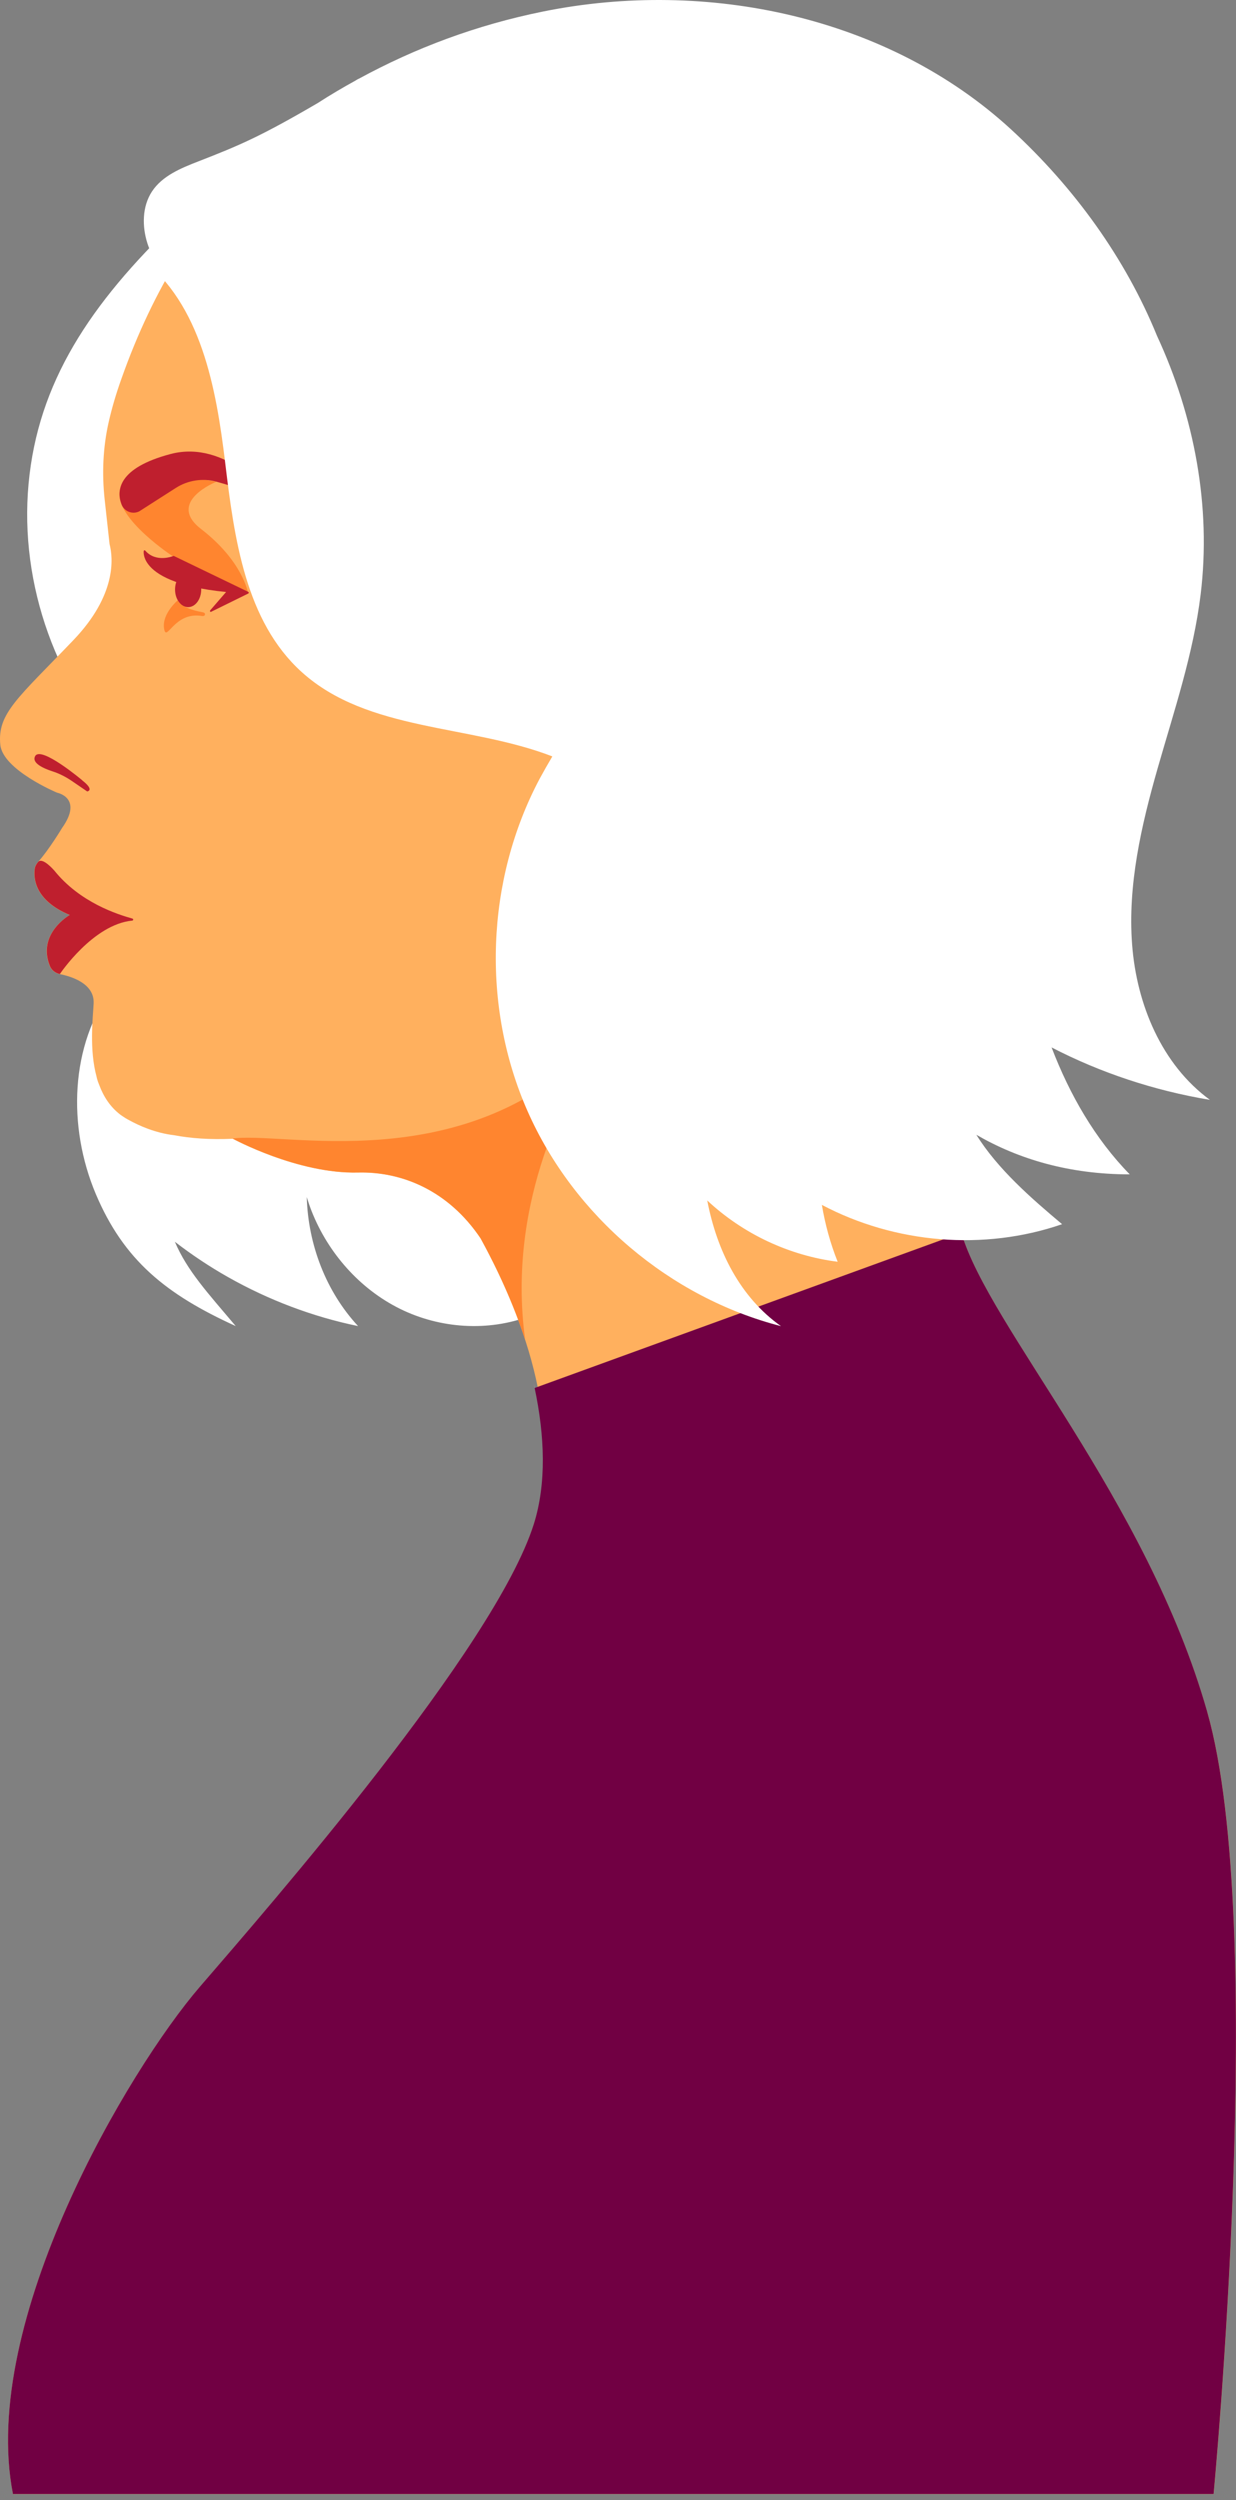 <svg width="134" height="271" viewBox="0 0 134 271" fill="none" xmlns="http://www.w3.org/2000/svg">
<rect x="0" y="0" width="134" height="271" fill="#808080" stroke="none"/>
<path d="M19.176 23.917C9.718 32.971 4.104 41.518 3.097 52.453C2.09 63.388 6.154 74.683 13.885 82.481C16.986 85.604 20.903 88.713 21.146 93.107C21.3 95.929 19.808 98.604 17.986 100.765C16.163 102.925 13.966 104.762 12.261 107.026C7.55 113.287 7.337 122.172 10.372 129.396C13.415 136.62 18.015 140.316 25.555 143.748C22.491 140.118 20.301 137.759 18.956 134.606C20.786 136.017 22.711 137.303 24.717 138.435C29.105 140.919 33.889 142.734 38.82 143.748C35.329 139.986 33.404 134.893 33.257 129.764C33.419 130.293 33.595 130.814 33.801 131.329C35.587 135.834 39.004 139.714 43.347 141.867C47.69 144.02 52.93 144.38 57.464 142.646C54.017 137.796 51.982 131.946 51.673 126.001C51.365 120.056 52.776 114.029 55.7 108.848L19.169 23.924L19.176 23.917Z" fill="white"/>
<path d="M130.88 185.593C124.318 162.488 107.224 143.895 104.218 133.636C102.153 126.603 100.992 116.102 100.463 110.201C100.213 107.43 101.007 104.659 102.668 102.433C108.826 94.187 115.08 85.773 118.872 76.116C123.032 65.527 123.024 54.775 120.695 43.737C117.358 27.915 107.474 15.142 92.548 8.624C83.325 4.597 73.199 2.965 63.197 2.517C63.197 2.517 27.238 1.15 13.158 41.077C12.563 42.737 12.114 44.295 11.784 45.751C11.159 48.506 11.041 51.358 11.35 54.172L11.879 58.986C12.276 60.515 12.636 64.498 7.962 69.385C1.944 75.675 -0.305 77.329 0.033 80.731C0.305 83.465 6.184 85.927 6.184 85.927C6.184 85.927 9.057 86.471 6.728 89.756C6.728 89.756 5.309 92.122 4.119 93.445C3.92 93.658 3.788 93.923 3.751 94.209C3.619 95.224 3.759 97.612 7.551 99.192C7.551 99.192 3.979 101.213 5.39 104.711C5.574 105.167 5.993 105.497 6.478 105.593C7.742 105.843 10.255 106.614 10.152 108.768C10.079 110.303 9.653 113.728 10.476 116.741C10.476 116.741 10.534 117.087 10.762 117.623C11.225 118.865 11.945 119.989 13.04 120.827C13.04 120.827 13.099 120.871 13.195 120.937C13.445 121.114 13.716 121.283 14.003 121.43C15.039 122.003 16.81 122.819 18.898 123.061C20.632 123.392 22.726 123.554 25.24 123.443C25.24 123.443 32.287 127.28 38.828 127.11C43.56 126.993 48.617 129.051 52.107 134.254C57.2 143.55 61.073 155.139 57.876 165.237C53.636 178.634 29.304 206.53 21.646 215.415C13.988 224.3 -2.282 251.634 1.414 270.366H131.578C131.578 270.366 137.457 208.713 130.895 185.608L130.88 185.593Z" fill="#FFB05E"/>
<path d="M25.114 123.429C25.158 123.429 25.195 123.429 25.239 123.429C25.239 123.429 32.287 127.265 38.827 127.096C43.56 126.978 48.616 129.036 52.107 134.239C53.981 137.656 55.678 141.382 56.935 145.233C54.848 129.918 61.932 117.799 64.482 113.706C64.6 113.515 64.35 113.331 64.188 113.486C49.968 127.867 30.538 122.547 25.114 123.436V123.429Z" fill="#FF852F"/>
<path d="M23.468 52.218C23.468 52.218 17.979 54.393 21.8 57.347C26.32 60.831 26.886 64.255 26.886 64.255L18.817 60.36C18.817 60.36 12.46 56.223 12.974 53.239C13.489 50.256 23.468 52.225 23.468 52.225V52.218Z" fill="#FF852F"/>
<g style="mix-blend-mode:multiply" opacity="0.8">
<path d="M57.957 150.435L57.979 150.45C57.935 150.281 57.898 150.12 57.854 149.951C57.891 150.112 57.92 150.274 57.957 150.435Z" fill="#FFB0C9"/>
</g>
<path d="M21.947 66.783C18.861 66.225 18.045 69.737 17.788 68.135C17.531 66.533 19.28 65.064 19.28 65.064C19.28 65.064 19.478 65.916 21.947 66.364C21.947 66.364 22.249 66.401 22.227 66.592C22.204 66.82 21.947 66.776 21.947 66.776V66.783Z" fill="#FF852F"/>
<path d="M60.308 69.723C60.308 69.723 66.364 68.393 70.097 66.24C73.83 64.087 78.144 61.845 82.458 66.909C86.772 71.972 82.377 82.172 78.556 85.406C74.955 88.463 68.164 94.629 64.35 91.873C63.917 91.564 63.586 91.131 63.321 90.668C62.939 89.992 62.41 88.874 62.462 87.971" fill="#FFB0C9"/>
<path d="M79.519 74.221C79.776 73.265 79.791 72.244 79.519 71.288C79.012 69.495 77.461 68.003 75.616 67.695C73.772 67.386 71.758 68.364 70.965 70.046C69.98 72.126 70.884 74.588 70.546 76.866C70.384 77.932 69.958 78.946 69.774 80.004C69.59 81.062 69.715 82.282 70.487 83.032C71.097 83.62 72.052 83.811 72.838 83.495C73.625 83.186 74.191 82.385 74.227 81.54C74.286 80.269 73.25 78.99 73.735 77.807C73.941 77.307 74.389 76.932 74.543 76.418C74.742 75.786 74.455 75.103 74.103 74.544C73.75 73.986 73.309 73.449 73.154 72.81C72.919 71.832 73.448 70.752 74.323 70.26C75.198 69.767 76.344 69.855 77.189 70.392C77.946 70.877 78.46 71.678 78.659 72.545C78.791 73.111 78.688 73.684 78.659 74.243C78.659 74.243 78.585 74.823 78.96 74.853C79.335 74.882 79.511 74.206 79.511 74.206L79.519 74.221Z" fill="#FFB0C9"/>
<path d="M5.853 94.334C5.853 94.334 4.604 92.879 4.133 93.438C3.942 93.651 3.802 93.915 3.766 94.202C3.633 95.216 3.773 97.605 7.565 99.185C7.565 99.185 3.994 101.205 5.405 104.704C5.588 105.159 6.007 105.49 6.492 105.585C6.492 105.585 10.086 100.199 14.341 99.794C14.466 99.78 14.48 99.611 14.355 99.574C12.768 99.126 8.667 97.854 5.86 94.334H5.853Z" fill="#BF1F2E"/>
<path d="M20.396 65.813C21.18 65.813 21.815 64.958 21.815 63.903C21.815 62.847 21.18 61.992 20.396 61.992C19.613 61.992 18.978 62.847 18.978 63.903C18.978 64.958 19.613 65.813 20.396 65.813Z" fill="#BF1F2E"/>
<path d="M26.93 64.167L18.861 60.272C18.861 60.272 18.809 60.257 18.787 60.272C18.765 60.279 16.921 61.044 15.745 59.684C15.723 59.655 15.686 59.647 15.649 59.655C15.613 59.662 15.591 59.691 15.583 59.728C15.583 59.758 15.473 60.382 16.076 61.176C16.884 62.249 19.015 63.63 24.512 64.174L22.778 66.173C22.778 66.173 22.748 66.254 22.778 66.291C22.792 66.313 22.822 66.328 22.851 66.328C22.866 66.328 22.881 66.328 22.888 66.32L26.922 64.336C26.922 64.336 26.974 64.292 26.974 64.255C26.974 64.218 26.952 64.189 26.922 64.174L26.93 64.167Z" fill="#BF1F2E"/>
<path d="M15.156 55.393L19.059 52.894C20.367 52.056 21.969 51.806 23.476 52.218C25.57 52.791 28.546 53.761 30.398 55.047C30.45 55.084 30.501 55.025 30.464 54.981C29.465 53.658 24.526 47.61 18.478 49.22C12.805 50.726 12.606 53.151 13.172 54.665C13.466 55.466 14.414 55.819 15.156 55.4V55.393Z" fill="#BF1F2E"/>
<path d="M8.925 84.59C8.925 84.59 4.435 80.805 3.81 81.966C3.406 82.716 4.714 83.297 5.684 83.613C6.441 83.855 7.154 84.223 7.808 84.671L9.454 85.795C9.454 85.795 10.307 85.678 8.918 84.597L8.925 84.59Z" fill="#BF1F2E"/>
<path d="M104.226 133.637C107.231 143.889 124.325 162.489 130.887 185.594C137.45 208.699 131.571 270.352 131.571 270.352H1.407C-2.282 251.62 13.988 224.286 21.639 215.401C29.296 206.516 53.628 178.62 57.869 165.223C59.265 160.813 59.059 155.647 57.964 150.459L104.218 133.637H104.226Z" fill="#710043"/>
<path d="M114.015 113.545C119.276 116.271 125.104 118.219 131.174 119.226C125.942 115.411 123.223 108.856 122.738 102.397C122.245 95.937 123.73 89.499 125.508 83.275C127.287 77.05 129.381 70.862 130.167 64.439C131.329 54.901 129.484 45.134 125.435 36.403C122.003 27.989 116.476 20.339 109.612 14.026C96.289 1.783 76.638 -2.34 58.898 1.246C51.63 2.716 45.008 5.207 38.886 8.544H38.864C38.754 8.602 38.644 8.668 38.541 8.735C37.152 9.499 35.785 10.307 34.455 11.167C28.172 14.834 25.96 15.76 21.506 17.495C19.61 18.23 17.589 19.06 16.472 20.765C15.407 22.396 15.392 24.542 15.987 26.394C16.046 26.578 16.112 26.762 16.186 26.938C15.877 27.283 15.561 27.614 15.252 27.967C21.793 32.971 23.432 41.996 24.416 50.175C25.401 58.355 26.607 67.335 32.714 72.854C39.879 79.328 50.895 78.513 59.882 81.996C59.405 82.804 58.942 83.613 58.501 84.428C52.673 95.408 52.173 109.069 57.193 120.445C62.212 131.822 72.633 140.662 84.67 143.756C80.246 140.626 77.726 135.614 76.675 130.131C80.54 133.747 85.559 136.113 90.814 136.775C90.02 134.791 89.454 132.718 89.102 130.609C97.009 134.798 106.673 135.628 115.146 132.703C111.766 129.867 108.143 126.699 105.85 123.01C110.428 125.663 115.94 127.302 122.48 127.302C118.71 123.451 115.969 118.66 114.015 113.567V113.545Z" fill="white"/>
</svg>
